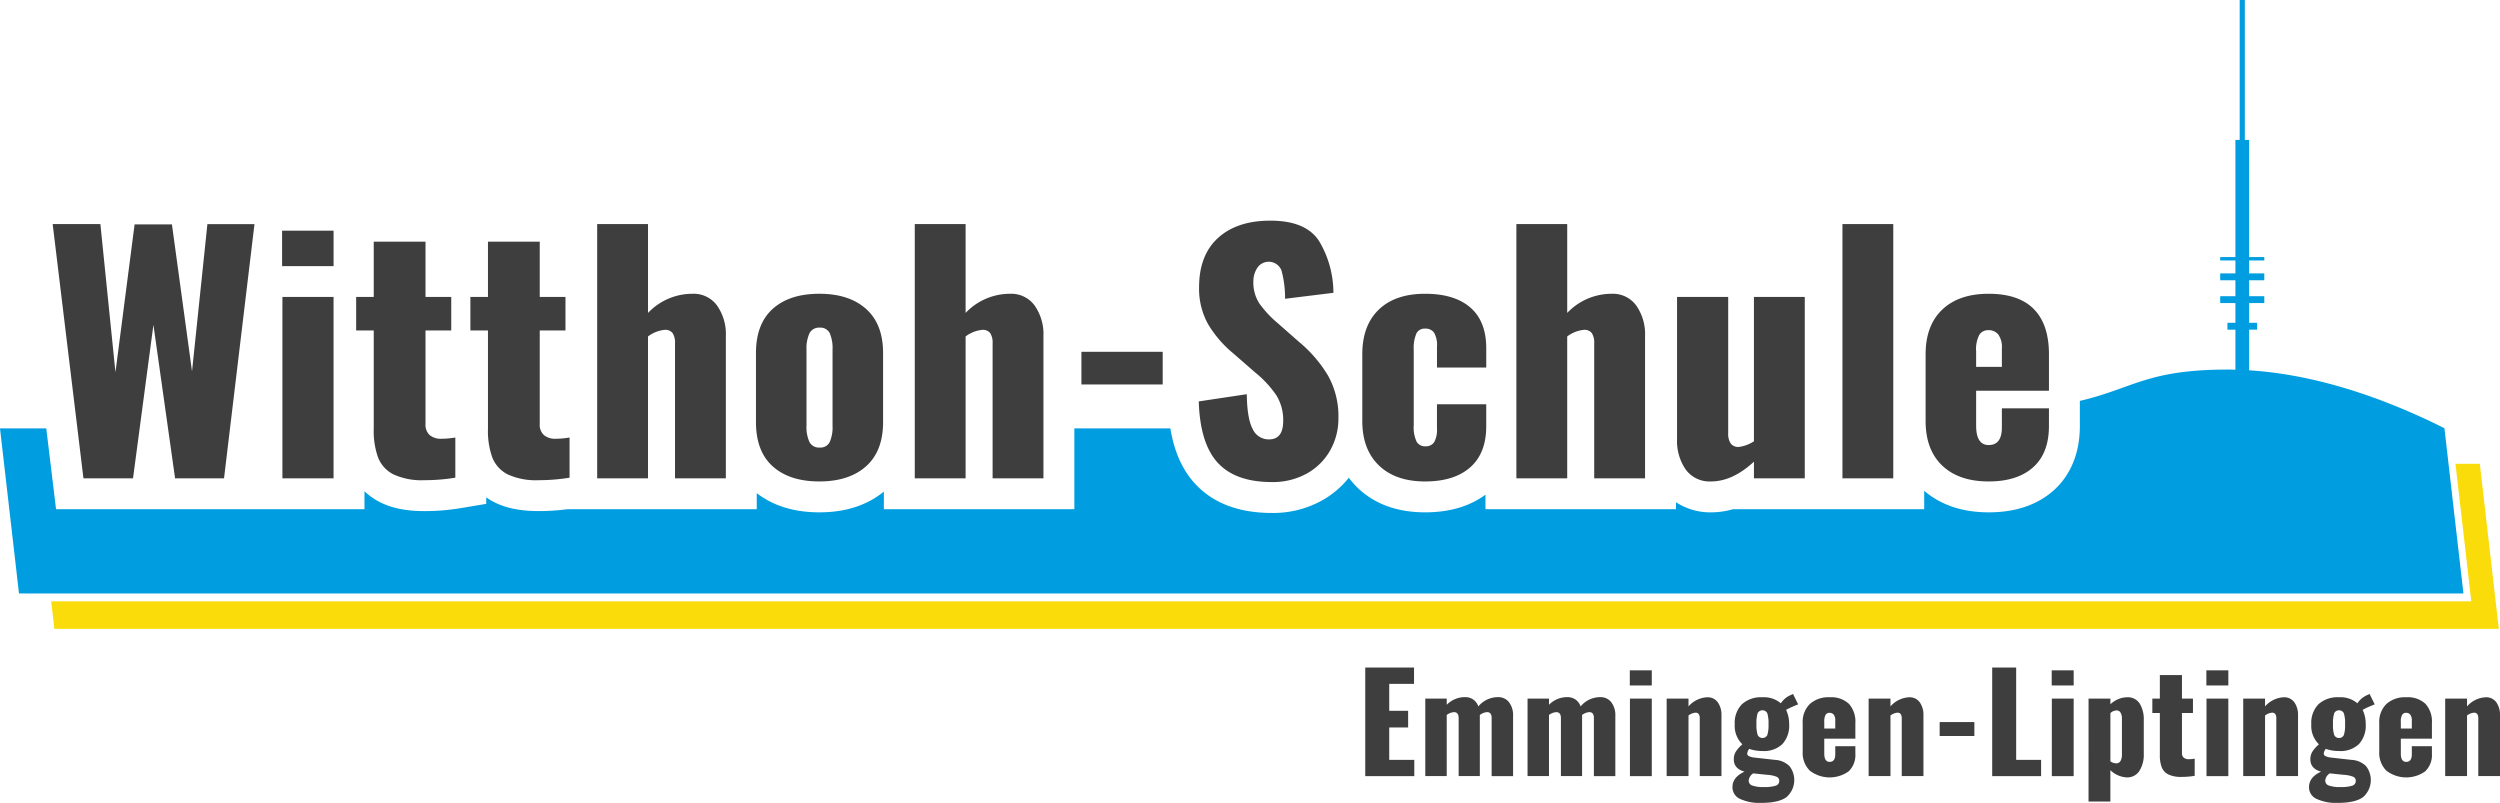 <svg xmlns="http://www.w3.org/2000/svg" viewBox="0 0 636.068 204.275"><g data-name="Ebene 2"><g data-name="Ebene 1"><path fill="#f9dc0a" d="M630.932 118h-6.194l4.027 35H13.027l.805 7h621.933l-4.833-42z"/><path d="M621.933 109h.085c-10.856-5.444-29.518-13.519-49.785-14.785v-10.34h2.031v-1.742h-2.031V77.1h3.867v-1.738h-3.869V71.3h3.869v-1.743h-3.869v-3.289h3.869V65.4h-3.869V35.6h-1.088V0h-1.307v35.6h-1.086v29.8h-3.87v.871h3.87v3.289h-3.87v1.74h3.87v4.064h-3.87V77.1h3.87v5.03h-2.032v1.742h2.032v10.2c-.619-.014-1.235-.046-1.857-.046-20.66 0-24.018 4.751-37.722 7.975v6.357c0 8.655-3.624 13.7-6.664 16.411-4.161 3.706-9.722 5.585-16.53 5.585-6.683 0-12.185-1.861-16.409-5.487v4.689h-48.629a20.251 20.251 0 0 1-5.627.8 15.967 15.967 0 0 1-8.9-2.574v1.776h-48.468v-3.706c-4.017 2.982-9.172 4.5-15.371 4.5-7.084 0-12.868-2.109-17.191-6.27a20.853 20.853 0 0 1-2.2-2.529 23.393 23.393 0 0 1-6.854 5.794 25.6 25.6 0 0 1-12.717 3.165c-8.439 0-15.021-2.507-19.564-7.453-3.238-3.524-5.3-8.168-6.273-14.06h-24.43v20.557h-48.465v-4.486c-4.256 3.492-9.76 5.284-16.41 5.284-6.417 0-11.759-1.655-15.93-4.889v4.091h-48.174a55.987 55.987 0 0 1-7.278.479c-4.754 0-8.542-.781-11.582-2.39a17.238 17.238 0 0 1-1.793-1.108v1.663l-6.573 1.094a55.633 55.633 0 0 1-9.116.745c-4.754 0-8.542-.781-11.582-2.39a16.7 16.7 0 0 1-3.71-2.661v4.572H63.989v-.077l-.01.077h-49.72L11.772 109H0l4.832 42h621.933z" fill="#009de0"/><path d="M13.4 57.016h12.141l3.832 37.689L34.244 57.1h9.5l5.11 37.369 3.913-37.449h11.979L57 121.693H44.545l-5.51-39.046-5.19 39.046H21.229zM71.772 58.693h13.1v9.023h-13.1zm.08 16.848h13.015v46.152H71.852zM100.118 120.7a8.146 8.146 0 0 1-3.913-4.272 19.82 19.82 0 0 1-1.117-7.266V84.085h-4.472v-8.544h4.472V61.488h13.174v14.053h6.548v8.544h-6.548v23.794a3.519 3.519 0 0 0 1.079 2.835 4.468 4.468 0 0 0 2.994.918 21.49 21.49 0 0 0 3.513-.319v10.221a47.616 47.616 0 0 1-7.825.638 17.182 17.182 0 0 1-7.905-1.472zM129.182 120.7a8.146 8.146 0 0 1-3.913-4.272 19.82 19.82 0 0 1-1.117-7.266V84.085h-4.472v-8.544h4.472V61.488h13.174v14.053h6.548v8.544h-6.548v23.794a3.519 3.519 0 0 0 1.079 2.835 4.468 4.468 0 0 0 2.994.918 21.49 21.49 0 0 0 3.513-.319v10.221a47.616 47.616 0 0 1-7.825.638 17.182 17.182 0 0 1-7.905-1.472zM151.938 57.016h12.935v22.6a15.551 15.551 0 0 1 11.339-4.87 7.333 7.333 0 0 1 6.228 2.994 12.687 12.687 0 0 1 2.236 7.785v36.171H171.74V87.358a4.491 4.491 0 0 0-.6-2.594 2.33 2.33 0 0 0-2.036-.839 8.342 8.342 0 0 0-4.232 1.677v36.091h-12.934zM196.612 118.659q-4.273-3.833-4.272-11.259V89.834q0-7.427 4.272-11.259t11.857-3.832q7.586 0 11.9 3.872t4.312 11.219V107.4q0 7.349-4.312 11.219t-11.9 3.873q-7.587 0-11.857-3.833zm14.492-6.188a9.488 9.488 0 0 0 .719-4.192V88.956a9.491 9.491 0 0 0-.719-4.192 2.622 2.622 0 0 0-2.555-1.4 2.689 2.689 0 0 0-2.595 1.438 9.09 9.09 0 0 0-.758 4.152v19.323a9.047 9.047 0 0 0 .758 4.192 2.7 2.7 0 0 0 2.595 1.4 2.62 2.62 0 0 0 2.551-1.398zM232.742 57.016h12.935v22.6a15.551 15.551 0 0 1 11.339-4.87 7.333 7.333 0 0 1 6.228 2.994 12.681 12.681 0 0 1 2.236 7.785v36.171h-12.935V87.358a4.5 4.5 0 0 0-.6-2.594 2.332 2.332 0 0 0-2.037-.839 8.345 8.345 0 0 0-4.232 1.677v36.091h-12.934zM275.14 89.515h20.681v8.3H275.14zM309.834 117.741q-4.513-4.911-4.834-15.611l12.216-1.836q.079 6.15 1.478 8.823a4.483 4.483 0 0 0 4.192 2.675q3.592 0 3.593-4.711a11.858 11.858 0 0 0-1.717-6.468 26.936 26.936 0 0 0-5.39-5.828l-5.589-4.871a28.556 28.556 0 0 1-6.428-7.466 18.485 18.485 0 0 1-2.275-9.382q0-8.145 4.83-12.536t13.3-4.392q9.181 0 12.5 5.35a25.839 25.839 0 0 1 3.548 13.012l-12.3 1.517a27.093 27.093 0 0 0-.918-7.226 3.491 3.491 0 0 0-6.149-.639 6.3 6.3 0 0 0-1 3.473 9.767 9.767 0 0 0 1.478 5.51 27.271 27.271 0 0 0 4.751 5.111l5.349 4.71a33.44 33.44 0 0 1 7.426 8.624 21.139 21.139 0 0 1 2.635 10.779 16.4 16.4 0 0 1-2.116 8.265 15.374 15.374 0 0 1-5.949 5.869 17.77 17.77 0 0 1-8.862 2.155q-9.259.003-13.769-4.907zM350.835 118.419q-4.233-4.071-4.232-11.338V90.153q0-7.346 4.192-11.378t11.778-4.032q7.5 0 11.538 3.513t4.032 10.38v4.871h-12.536v-5.27a6.294 6.294 0 0 0-.759-3.633 2.68 2.68 0 0 0-2.275-1 2.317 2.317 0 0 0-2.2 1.237 9.343 9.343 0 0 0-.679 4.193V108.2a8.622 8.622 0 0 0 .719 4.152 2.423 2.423 0 0 0 2.236 1.2 2.531 2.531 0 0 0 2.235-1.038 6.409 6.409 0 0 0 .719-3.513v-6.149h12.536v5.589q0 6.87-4.072 10.46t-11.5 3.594q-7.5-.003-11.732-4.076zM385.808 57.016h12.934v22.6a15.555 15.555 0 0 1 11.339-4.87 7.335 7.335 0 0 1 6.229 2.994 12.687 12.687 0 0 1 2.235 7.785v36.171H405.61V87.358a4.5 4.5 0 0 0-.6-2.594 2.331 2.331 0 0 0-2.036-.839 8.344 8.344 0 0 0-4.233 1.677v36.091h-12.933zM428.924 119.5a12.679 12.679 0 0 1-2.235-7.786V75.541H439.7V110.2a4.454 4.454 0 0 0 .639 2.635 2.388 2.388 0 0 0 2.076.878 9.062 9.062 0 0 0 3.832-1.437V75.541h12.936v46.152h-12.932v-4.232q-5.431 5.031-10.939 5.031a7.493 7.493 0 0 1-6.388-2.992zM468.768 57.016H481.7v64.677h-12.932zM494.158 118.459q-4.233-4.03-4.231-11.378V90.153q0-7.346 4.231-11.378t11.819-4.032q7.663 0 11.5 3.912t3.832 11.5v9.263h-18.527v8.863q0 4.952 3.195 4.95 3.353 0 3.353-4.471v-4.871h11.977v4.472q0 6.947-4.032 10.539t-11.3 3.594q-7.586-.002-11.817-4.035zm15.172-25.112v-4.631a5.628 5.628 0 0 0-.919-3.633 3.127 3.127 0 0 0-2.514-1.078 2.61 2.61 0 0 0-2.316 1.2 8.079 8.079 0 0 0-.8 4.232v3.912zM347.356 169.835h12.412V174h-6.308v6.854h4.807v4.229h-4.807v8.252h6.376v4.126h-12.48zM362.632 177.746h5.455v1.569a6.443 6.443 0 0 1 4.672-1.944 3.555 3.555 0 0 1 2.063.6 3.628 3.628 0 0 1 1.313 1.756 6.461 6.461 0 0 1 5.013-2.353 3.4 3.4 0 0 1 2.779 1.279 5.383 5.383 0 0 1 1.04 3.5v15.311h-5.456v-14.739a1.89 1.89 0 0 0-.29-1.177 1.056 1.056 0 0 0-.869-.358 2.641 2.641 0 0 0-.887.188 3.6 3.6 0 0 0-.955.528v15.55h-5.388v-14.731q0-1.535-1.193-1.535a3.451 3.451 0 0 0-1.842.716v15.55h-5.455zM388.65 177.746h5.455v1.569a6.443 6.443 0 0 1 4.672-1.944 3.557 3.557 0 0 1 2.063.6 3.626 3.626 0 0 1 1.312 1.756 6.461 6.461 0 0 1 5.013-2.353 3.4 3.4 0 0 1 2.779 1.279 5.378 5.378 0 0 1 1.041 3.5v15.311h-5.457v-14.739a1.883 1.883 0 0 0-.29-1.177 1.054 1.054 0 0 0-.869-.358 2.631 2.631 0 0 0-.886.188 3.6 3.6 0 0 0-.956.528v15.55h-5.387v-14.731q0-1.535-1.194-1.535a3.451 3.451 0 0 0-1.841.716v15.55h-5.455zM414.667 170.551h5.592v3.849h-5.592zm.033 7.2h5.559v19.71H414.7zM424.044 177.746h5.556v1.978a6.759 6.759 0 0 1 4.739-2.319 3.158 3.158 0 0 1 2.711 1.279 5.488 5.488 0 0 1 .937 3.325v15.447h-5.524v-14.663a1.916 1.916 0 0 0-.256-1.108.993.993 0 0 0-.869-.358 3.367 3.367 0 0 0-1.738.716v15.413h-5.559zM442.73 203.27a3.228 3.228 0 0 1-1.944-3.019q0-2.523 3.07-3.921-2.73-.749-2.729-3.137a3.681 3.681 0 0 1 .528-1.978 8.7 8.7 0 0 1 1.655-1.841 6.507 6.507 0 0 1-1.944-5.115 6.763 6.763 0 0 1 1.825-5.081 7.206 7.206 0 0 1 5.233-1.773 6.572 6.572 0 0 1 4.672 1.535 5.614 5.614 0 0 1 2.387-2.046l.716-.341 1.3 2.659q-.479.173-1.449.6a17.036 17.036 0 0 0-1.62.8 8.431 8.431 0 0 1 .784 3.683 6.9 6.9 0 0 1-1.722 5.013 6.747 6.747 0 0 1-5.064 1.773 10 10 0 0 1-3.375-.546 2.229 2.229 0 0 0-.512 1.194.724.724 0 0 0 .426.648 4.4 4.4 0 0 0 1.449.375l5.184.58a5.636 5.636 0 0 1 3.7 1.6 5.762 5.762 0 0 1-.784 7.894q-2 1.449-6.428 1.449a11.794 11.794 0 0 1-5.358-1.005zm9.019-3.359a1.243 1.243 0 0 0 .938-1.228 1.089 1.089 0 0 0-.631-1.04 7.388 7.388 0 0 0-2.336-.5l-3.649-.375a2.423 2.423 0 0 0-1.159 1.842 1.3 1.3 0 0 0 .9 1.244 8.123 8.123 0 0 0 2.984.392 9.331 9.331 0 0 0 2.953-.335zm-2.1-12.89a8.317 8.317 0 0 0 .307-2.762 8.491 8.491 0 0 0-.307-2.779 1.373 1.373 0 0 0-2.456-.017 8.5 8.5 0 0 0-.306 2.8A8.37 8.37 0 0 0 447.2 187a1.373 1.373 0 0 0 2.456.017zM460.461 196.075a6.393 6.393 0 0 1-1.807-4.86v-7.229a6.392 6.392 0 0 1 1.807-4.859 7.022 7.022 0 0 1 5.047-1.722 6.583 6.583 0 0 1 4.91 1.671 6.738 6.738 0 0 1 1.637 4.91v3.956h-7.91v3.785q0 2.115 1.363 2.114 1.433 0 1.433-1.909v-2.08h5.114v1.909a5.714 5.714 0 0 1-1.722 4.5 8.306 8.306 0 0 1-9.872-.187zm6.48-10.724v-1.978a2.4 2.4 0 0 0-.393-1.552 1.336 1.336 0 0 0-1.074-.46 1.115 1.115 0 0 0-.989.511 3.462 3.462 0 0 0-.34 1.808v1.671zM475.431 177.746h5.557v1.978a6.763 6.763 0 0 1 4.741-2.319 3.159 3.159 0 0 1 2.711 1.279 5.488 5.488 0 0 1 .937 3.325v15.447h-5.524v-14.663a1.924 1.924 0 0 0-.255-1.108 1 1 0 0 0-.87-.358 3.378 3.378 0 0 0-1.74.716v15.413h-5.557zM493.5 183.713h8.831v3.547H493.5zM506.868 169.835h6.1v23.5h6.343v4.126h-12.443zM522.009 170.551h5.591v3.849h-5.592zm.034 7.2h5.557v19.71h-5.558zM531.386 177.746h5.557v1.432a6.605 6.605 0 0 1 2.081-1.329 5.93 5.93 0 0 1 2.182-.444 3.538 3.538 0 0 1 3.189 1.6 7.6 7.6 0 0 1 1.04 4.194v8.491a7.78 7.78 0 0 1-1.125 4.467 3.629 3.629 0 0 1-3.172 1.636 6.44 6.44 0 0 1-4.2-1.841v7.98h-5.557zm8.133 15.857a3.171 3.171 0 0 0 .357-1.6v-9.206a2.848 2.848 0 0 0-.341-1.466 1.11 1.11 0 0 0-1.022-.58 2.32 2.32 0 0 0-1.57.682v12.276a2.733 2.733 0 0 0 1.467.511 1.2 1.2 0 0 0 1.109-.62zM551.674 197.029a3.477 3.477 0 0 1-1.674-1.824 8.478 8.478 0 0 1-.477-3.1V181.4h-1.91v-3.649h1.91v-6h5.626v6h2.8v3.649h-2.8v10.162a1.505 1.505 0 0 0 .46 1.21 1.917 1.917 0 0 0 1.28.392 9.077 9.077 0 0 0 1.5-.137v4.365a20.277 20.277 0 0 1-3.342.273 7.34 7.34 0 0 1-3.373-.636zM561.359 170.551h5.591v3.849h-5.591zm.034 7.2h5.557v19.71h-5.557zM570.735 177.746h5.558v1.978a6.762 6.762 0 0 1 4.74-2.319 3.158 3.158 0 0 1 2.711 1.279 5.488 5.488 0 0 1 .938 3.325v15.447h-5.525v-14.663a1.924 1.924 0 0 0-.255-1.108.994.994 0 0 0-.87-.358 3.376 3.376 0 0 0-1.739.716v15.413h-5.558zM589.421 203.27a3.228 3.228 0 0 1-1.943-3.019q0-2.523 3.069-3.921-2.729-.749-2.729-3.137a3.673 3.673 0 0 1 .529-1.978 8.659 8.659 0 0 1 1.653-1.841 6.506 6.506 0 0 1-1.943-5.115 6.763 6.763 0 0 1 1.824-5.081 7.208 7.208 0 0 1 5.233-1.773 6.57 6.57 0 0 1 4.672 1.535 5.626 5.626 0 0 1 2.387-2.046l.717-.341 1.3 2.659c-.32.115-.8.313-1.45.6a17.036 17.036 0 0 0-1.62.8 8.418 8.418 0 0 1 .785 3.683 6.9 6.9 0 0 1-1.722 5.013 6.749 6.749 0 0 1-5.065 1.773 10.006 10.006 0 0 1-3.375-.546 2.234 2.234 0 0 0-.511 1.194.723.723 0 0 0 .425.648 4.405 4.405 0 0 0 1.45.375l5.183.58a5.634 5.634 0 0 1 3.7 1.6 5.762 5.762 0 0 1-.784 7.894q-2 1.449-6.427 1.449a11.8 11.8 0 0 1-5.358-1.005zm9.02-3.359a1.242 1.242 0 0 0 .937-1.228 1.089 1.089 0 0 0-.631-1.04 7.388 7.388 0 0 0-2.336-.5l-3.648-.375a2.42 2.42 0 0 0-1.159 1.842 1.3 1.3 0 0 0 .9 1.244 8.13 8.13 0 0 0 2.984.392 9.338 9.338 0 0 0 2.953-.335zm-2.1-12.89a8.31 8.31 0 0 0 .308-2.762 8.484 8.484 0 0 0-.308-2.779 1.373 1.373 0 0 0-2.455-.017 8.5 8.5 0 0 0-.307 2.8 8.363 8.363 0 0 0 .307 2.745 1.373 1.373 0 0 0 2.455.017zM607.152 196.075a6.392 6.392 0 0 1-1.806-4.86v-7.229a6.391 6.391 0 0 1 1.806-4.859 7.023 7.023 0 0 1 5.047-1.722 6.586 6.586 0 0 1 4.911 1.671 6.742 6.742 0 0 1 1.636 4.91v3.956h-7.91v3.785q0 2.115 1.363 2.114 1.433 0 1.433-1.909v-2.08h5.114v1.909a5.717 5.717 0 0 1-1.721 4.5 8.308 8.308 0 0 1-9.873-.187zm6.48-10.724v-1.978a2.4 2.4 0 0 0-.393-1.552 1.335 1.335 0 0 0-1.074-.46 1.113 1.113 0 0 0-.988.511 3.45 3.45 0 0 0-.341 1.808v1.671zM622.122 177.746h5.558v1.978a6.762 6.762 0 0 1 4.74-2.319 3.158 3.158 0 0 1 2.711 1.279 5.488 5.488 0 0 1 .937 3.325v15.447h-5.524v-14.663a1.924 1.924 0 0 0-.255-1.108 1 1 0 0 0-.87-.358 3.376 3.376 0 0 0-1.739.716v15.413h-5.558z" fill="#3f3e3e"/></g></g></svg>